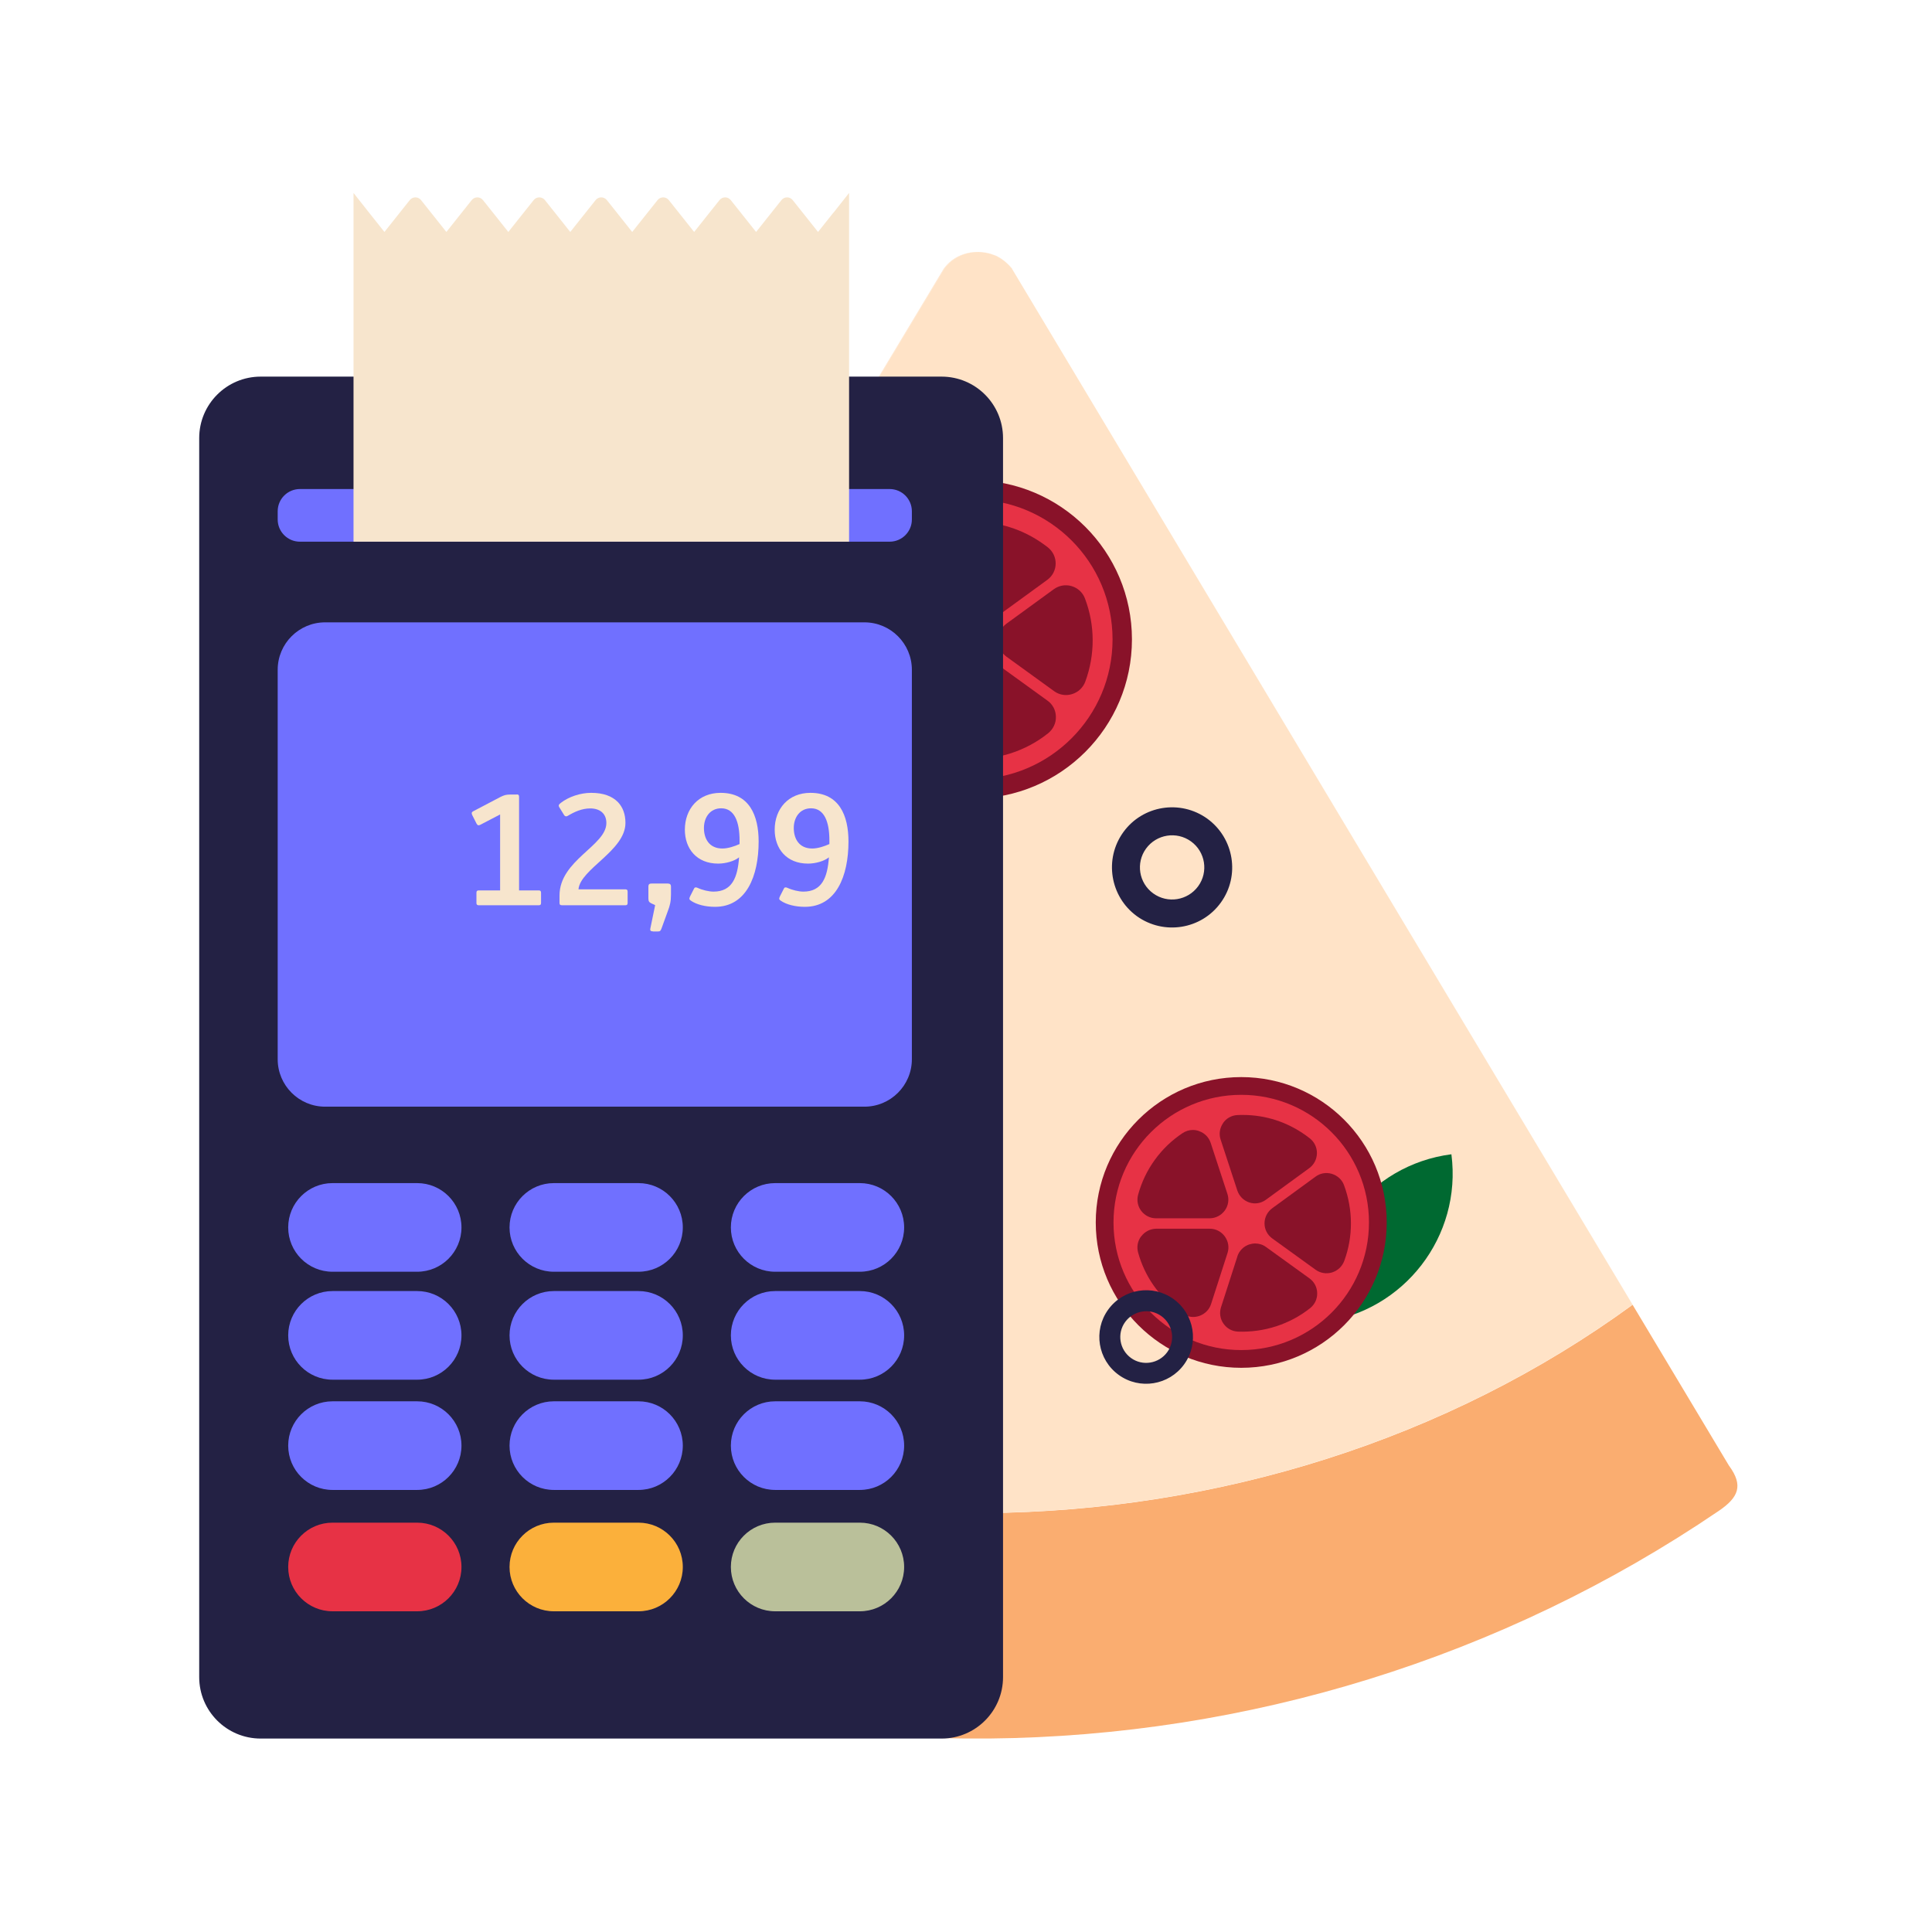 <?xml version="1.0" encoding="utf-8"?>
<!-- Generator: Adobe Illustrator 27.0.1, SVG Export Plug-In . SVG Version: 6.00 Build 0)  -->
<svg version="1.0" id="Ebene_1" xmlns="http://www.w3.org/2000/svg" xmlns:xlink="http://www.w3.org/1999/xlink" x="0px" y="0px"
	 viewBox="0 0 160 160" enable-background="new 0 0 160 160" xml:space="preserve">
<g>
	<g>
		<path fill="#FAAD70" d="M143.197,121.396l-7.992-13.34c-30.706,22.42-76.183,23.556-108.672,0.098l-7.346,12.224
			c-1.175,1.626-0.774,3.908,0.891,5.025c37.837,25.476,86.321,24.144,122.258-0.274c1.655-1.126,2.047-2.106,0.872-3.722
			L143.197,121.396z"/>
		<path fill="#FAAD70" d="M83.821,22.283L83.821,22.283c-0.627-0.872-1.567-1.322-2.517-1.401c0.96,0.088,1.9,0.549,2.527,1.401
			H83.821z"/>
		<path fill="#FFE3C7" d="M135.205,108.045L83.831,22.302c0,0,0,0-0.01-0.01l51.383,85.763l0,0V108.045z"/>
		<path fill="#FFE3C7" d="M81.294,20.882c-1.175-0.108-2.39,0.333-3.144,1.381l-51.628,85.88c0,0,0,0,0.01,0L78.18,22.293
			C78.944,21.245,80.139,20.784,81.294,20.882z"/>
		<path fill="#FFE3C7" d="M135.205,108.055L83.821,22.283c-0.627-0.852-1.567-1.312-2.527-1.401
			c-1.156-0.098-2.361,0.362-3.115,1.41l-51.648,85.851c32.489,23.458,77.966,22.322,108.672-0.098V108.055z"/>
		<path fill="#006931" d="M75.1,57.266L75.1,57.266c-0.099,6.669-5.595,12.005-12.265,11.906l0,0
			c0.099-6.669,5.585-12.005,12.255-11.906l0,0L75.1,57.266z"/>
		<path fill="#006931" d="M71.56,75.392l0.01,0.001c6.777,1.038,11.434,7.38,10.396,14.157l-0.01-0.001
			C75.179,88.511,70.522,82.169,71.56,75.392L71.56,75.392z"/>
		<path fill="#006931" d="M109.468,109.497L109.468,109.497c-0.876-6.8,3.931-13.029,10.731-13.905l0,0
			c0.886,6.799-3.921,13.027-10.722,13.903l0,0L109.468,109.497z"/>
		<ellipse fill="#891229" cx="80.55" cy="52.95" rx="13.193" ry="13.184"/>
		<ellipse fill="#E73245" cx="80.55" cy="52.95" rx="11.587" ry="11.587"/>
		<path fill="#891229" d="M76.72,44.654c-0.186-0.059-0.372-0.098-0.558-0.098c-0.323,0-0.646,0.098-0.93,0.284
			c-0.979,0.656-1.832,1.469-2.527,2.429c-0.695,0.96-1.205,2.028-1.518,3.164c-0.137,0.509-0.029,1.048,0.294,1.469
			s0.813,0.666,1.352,0.666H77.7c0.549-0.01,1.048-0.264,1.361-0.715c0.323-0.441,0.402-0.999,0.235-1.508l-1.508-4.613
			c-0.167-0.509-0.549-0.901-1.058-1.077L76.72,44.654z"/>
		<path fill="#891229" d="M78.904,43.949c-0.304,0.441-0.382,0.979-0.215,1.489l1.508,4.613c0.167,0.519,0.568,0.911,1.087,1.077
			s1.068,0.078,1.518-0.245l3.928-2.86c0.431-0.313,0.686-0.803,0.695-1.332s-0.225-1.028-0.646-1.361
			c-0.118-0.088-0.225-0.176-0.343-0.255c-1.694-1.224-3.673-1.861-5.74-1.861c-0.157,0-0.323,0-0.48,0.01
			c-0.529,0.029-1.009,0.294-1.312,0.735L78.904,43.949z"/>
		<path fill="#891229" d="M82.666,53.029c0,0.549,0.255,1.048,0.695,1.361l3.937,2.85c0.431,0.313,0.97,0.402,1.479,0.245
			c0.519-0.157,0.921-0.539,1.107-1.048c0.813-2.214,0.813-4.652-0.029-6.866c-0.186-0.5-0.588-0.872-1.097-1.028
			c-0.509-0.157-1.058-0.059-1.489,0.255l-3.928,2.86c-0.441,0.323-0.695,0.823-0.695,1.371L82.666,53.029z"/>
		<path fill="#891229" d="M80.207,56.016l-1.489,4.623c-0.167,0.509-0.078,1.048,0.225,1.489c0.304,0.441,0.793,0.705,1.322,0.725
			c2.37,0.098,4.692-0.656,6.533-2.125c0.421-0.343,0.666-0.842,0.646-1.381c-0.01-0.529-0.264-1.019-0.695-1.322l-3.937-2.85
			c-0.294-0.215-0.637-0.323-0.989-0.323c-0.176,0-0.353,0.029-0.529,0.088c-0.519,0.167-0.911,0.568-1.077,1.087L80.207,56.016z"/>
		<path fill="#891229" d="M77.69,53.518h-4.868c-0.539,0.01-1.028,0.255-1.352,0.686c-0.323,0.421-0.421,0.96-0.284,1.469
			c0.597,2.165,1.881,4.006,3.712,5.328c0.118,0.088,0.235,0.167,0.353,0.245c0.451,0.294,0.989,0.362,1.499,0.186
			c0.509-0.176,0.891-0.568,1.048-1.077l1.489-4.623c0.167-0.519,0.078-1.068-0.245-1.508c-0.323-0.441-0.823-0.695-1.361-0.695
			L77.69,53.518z"/>
		<ellipse fill="#891229" cx="61.313" cy="103.383" rx="13.193" ry="13.184"/>
		<ellipse fill="#E73245" cx="61.313" cy="103.383" rx="11.587" ry="11.587"/>
		<path fill="#891229" d="M57.483,95.087c-0.186-0.069-0.372-0.098-0.558-0.098c-0.323,0-0.646,0.098-0.931,0.284
			c-0.979,0.646-1.832,1.469-2.527,2.429c-0.695,0.96-1.205,2.028-1.518,3.164c-0.137,0.509-0.039,1.048,0.284,1.469
			s0.813,0.666,1.352,0.666h4.868c0.549-0.01,1.048-0.264,1.361-0.715c0.323-0.441,0.402-0.999,0.235-1.518l-1.508-4.613
			c-0.167-0.509-0.549-0.901-1.058-1.077L57.483,95.087z"/>
		<path fill="#891229" d="M59.668,94.382c-0.304,0.441-0.382,0.979-0.215,1.489l1.508,4.613c0.167,0.519,0.568,0.911,1.087,1.077
			c0.519,0.167,1.077,0.078,1.518-0.245l3.928-2.86c0.431-0.313,0.686-0.803,0.695-1.332c0.01-0.539-0.225-1.028-0.646-1.361
			c-0.108-0.088-0.225-0.176-0.343-0.255c-1.694-1.224-3.673-1.861-5.74-1.861c-0.157,0-0.323,0-0.48,0.01
			c-0.529,0.029-1.009,0.294-1.312,0.735L59.668,94.382z"/>
		<path fill="#891229" d="M63.429,103.462c0,0.549,0.255,1.048,0.695,1.361l3.937,2.85c0.431,0.313,0.97,0.402,1.479,0.245
			c0.519-0.157,0.921-0.539,1.107-1.048c0.813-2.204,0.813-4.643-0.029-6.866c-0.186-0.5-0.588-0.872-1.097-1.028
			c-0.509-0.157-1.058-0.059-1.489,0.255l-3.928,2.86c-0.441,0.323-0.695,0.823-0.695,1.371H63.429z"/>
		<path fill="#891229" d="M60.97,106.449l-1.489,4.623c-0.167,0.509-0.078,1.048,0.225,1.489c0.304,0.441,0.793,0.705,1.322,0.725
			c2.361,0.098,4.692-0.656,6.533-2.125l0,0c0.421-0.343,0.666-0.842,0.646-1.381c-0.01-0.529-0.264-1.019-0.695-1.322l-3.937-2.85
			c-0.294-0.215-0.637-0.323-0.989-0.323c-0.176,0-0.353,0.029-0.529,0.088c-0.519,0.167-0.911,0.568-1.077,1.087L60.97,106.449z"/>
		<path fill="#891229" d="M58.453,103.951h-4.858c-0.529,0.01-1.028,0.255-1.352,0.686c-0.323,0.421-0.421,0.96-0.284,1.469
			c0.597,2.165,1.881,4.006,3.712,5.328c0.118,0.088,0.235,0.167,0.353,0.245c0.451,0.294,0.989,0.362,1.499,0.186
			c0.509-0.176,0.891-0.568,1.048-1.077l1.489-4.623c0.167-0.519,0.078-1.068-0.245-1.508c-0.323-0.441-0.823-0.695-1.371-0.695
			L58.453,103.951z"/>
		<ellipse fill="#891229" cx="102.794" cy="101.238" rx="12.048" ry="12.038"/>
		<ellipse fill="#E73245" cx="102.794" cy="101.238" rx="10.578" ry="10.569"/>
		<path fill="#891229" d="M99.297,93.667c-0.167-0.059-0.343-0.088-0.509-0.088c-0.294,0-0.588,0.088-0.842,0.255
			c-0.901,0.597-1.675,1.342-2.312,2.223s-1.097,1.851-1.381,2.889c-0.127,0.47-0.029,0.96,0.264,1.342
			c0.294,0.382,0.744,0.607,1.224,0.607h4.447c0.5-0.01,0.95-0.245,1.244-0.646c0.294-0.402,0.372-0.911,0.215-1.381l-1.381-4.212
			c-0.147-0.46-0.5-0.823-0.96-0.979L99.297,93.667z"/>
		<path fill="#891229" d="M101.285,93.02c-0.274,0.402-0.353,0.901-0.196,1.361l1.381,4.212c0.157,0.47,0.519,0.833,0.989,0.989
			c0.48,0.157,0.979,0.069,1.381-0.225l3.585-2.615c0.392-0.284,0.627-0.735,0.637-1.224c0.01-0.49-0.206-0.94-0.588-1.244
			c-0.098-0.078-0.206-0.157-0.313-0.235c-1.548-1.117-3.35-1.704-5.24-1.704c-0.147,0-0.294,0-0.441,0.01
			c-0.48,0.02-0.921,0.264-1.195,0.666L101.285,93.02z"/>
		<path fill="#891229" d="M104.723,101.316c0,0.5,0.235,0.95,0.637,1.244l3.595,2.596c0.392,0.284,0.891,0.362,1.352,0.225
			c0.47-0.147,0.842-0.49,1.019-0.96c0.744-2.018,0.735-4.241-0.02-6.269c-0.167-0.46-0.539-0.793-1.009-0.94
			c-0.47-0.137-0.96-0.059-1.352,0.235l-3.585,2.615C104.958,100.357,104.723,100.817,104.723,101.316z"/>
		<path fill="#891229" d="M102.48,104.039l-1.361,4.222c-0.147,0.46-0.078,0.96,0.206,1.361c0.284,0.402,0.715,0.637,1.205,0.656
			c2.165,0.078,4.28-0.607,5.965-1.939c0.392-0.313,0.607-0.774,0.588-1.264c-0.01-0.48-0.245-0.921-0.637-1.205l-3.595-2.596
			c-0.264-0.196-0.578-0.294-0.901-0.294c-0.167,0-0.323,0.029-0.49,0.078c-0.47,0.157-0.833,0.519-0.989,0.989L102.48,104.039z"/>
		<path fill="#891229" d="M94.507,102.384c-0.294,0.392-0.382,0.872-0.255,1.342c0.549,1.979,1.724,3.653,3.389,4.858
			c0.108,0.078,0.215,0.147,0.323,0.225c0.411,0.264,0.901,0.333,1.371,0.167c0.46-0.167,0.813-0.519,0.96-0.979l1.361-4.222
			c0.157-0.47,0.069-0.979-0.225-1.381c-0.294-0.402-0.744-0.637-1.244-0.637h-4.437c-0.49,0.01-0.94,0.235-1.234,0.627H94.507z"/>
		<path fill="#232144" d="M99.983,67.799c-2.233-1.606-5.348-1.107-6.954,1.117c-1.606,2.223-1.107,5.338,1.117,6.954
			c2.233,1.606,5.348,1.107,6.954-1.117C102.715,72.53,102.206,69.415,99.983,67.799z M95.507,73.989
			c-1.195-0.862-1.459-2.527-0.597-3.712c0.862-1.185,2.527-1.459,3.722-0.597c1.195,0.862,1.459,2.527,0.597,3.712
			C98.367,74.577,96.701,74.851,95.507,73.989z"/>
		<path fill="#232144" d="M45.632,98.76c-1.734-1.254-4.163-0.862-5.416,0.872c-1.254,1.734-0.862,4.153,0.872,5.407
			s4.163,0.862,5.416-0.872C47.757,102.433,47.365,100.014,45.632,98.76z M42.106,103.638c-0.96-0.695-1.175-2.037-0.48-2.987
			c0.695-0.95,2.037-1.175,2.997-0.48c0.96,0.695,1.175,2.037,0.48,2.987C44.407,104.108,43.066,104.333,42.106,103.638z"/>
		<path fill="#232144" d="M97.191,107.585c-1.734-1.254-4.163-0.862-5.416,0.872c-1.254,1.734-0.862,4.153,0.872,5.407
			c1.734,1.254,4.163,0.862,5.416-0.872C99.317,111.258,98.925,108.839,97.191,107.585z M93.665,112.463
			c-0.96-0.695-1.175-2.037-0.48-2.987s2.037-1.175,2.997-0.48c0.96,0.695,1.175,2.037,0.48,2.987
			C95.967,112.933,94.625,113.158,93.665,112.463z"/>
	</g>
	<g>
		<path fill="#232144" d="M21.587,31.19h56.39c2.811,0,5.09,2.279,5.09,5.09v102.61c0,2.811-2.279,5.09-5.09,5.09h-56.39
			c-2.811,0-5.09-2.279-5.09-5.09V36.28C16.497,33.469,18.776,31.19,21.587,31.19z"/>
		<path fill="#7070FF" d="M26.927,51.54h44.66c2.17,0,3.93,1.76,3.93,3.93v32.25c0,2.17-1.76,3.93-3.93,3.93h-44.66
			c-2.17,0-3.93-1.76-3.93-3.93V55.47C22.997,53.299,24.757,51.54,26.927,51.54z"/>
		<path fill="#7070FF" d="M27.537,97.98h7.01c2.027,0,3.67,1.643,3.67,3.67l0,0c0,2.027-1.643,3.67-3.67,3.67h-7.01
			c-2.027,0-3.67-1.643-3.67-3.67l0,0C23.867,99.623,25.51,97.98,27.537,97.98z"/>
		<path fill="#7070FF" d="M45.867,97.98h7.01c2.027,0,3.67,1.643,3.67,3.67l0,0c0,2.027-1.643,3.67-3.67,3.67h-7.01
			c-2.027,0-3.67-1.643-3.67-3.67l0,0C42.197,99.623,43.84,97.98,45.867,97.98z"/>
		<path fill="#7070FF" d="M64.197,97.98h7.01c2.027,0,3.67,1.643,3.67,3.67l0,0c0,2.027-1.643,3.67-3.67,3.67h-7.01
			c-2.027,0-3.67-1.643-3.67-3.67l0,0C60.527,99.623,62.17,97.98,64.197,97.98z"/>
		<path fill="#7070FF" d="M27.537,106.92h7.01c2.027,0,3.67,1.643,3.67,3.67l0,0c0,2.027-1.643,3.67-3.67,3.67h-7.01
			c-2.027,0-3.67-1.643-3.67-3.67l0,0C23.867,108.563,25.51,106.92,27.537,106.92z"/>
		<path fill="#7070FF" d="M45.867,106.92h7.01c2.027,0,3.67,1.643,3.67,3.67l0,0c0,2.027-1.643,3.67-3.67,3.67h-7.01
			c-2.027,0-3.67-1.643-3.67-3.67l0,0C42.197,108.563,43.84,106.92,45.867,106.92z"/>
		<path fill="#7070FF" d="M64.197,106.92h7.01c2.027,0,3.67,1.643,3.67,3.67l0,0c0,2.027-1.643,3.67-3.67,3.67h-7.01
			c-2.027,0-3.67-1.643-3.67-3.67l0,0C60.527,108.563,62.17,106.92,64.197,106.92z"/>
		<path fill="#7070FF" d="M27.537,116.05h7.01c2.027,0,3.67,1.643,3.67,3.67v0c0,2.027-1.643,3.67-3.67,3.67h-7.01
			c-2.027,0-3.67-1.643-3.67-3.67v0C23.867,117.693,25.51,116.05,27.537,116.05z"/>
		<path fill="#7070FF" d="M45.867,116.05h7.01c2.027,0,3.67,1.643,3.67,3.67v0c0,2.027-1.643,3.67-3.67,3.67h-7.01
			c-2.027,0-3.67-1.643-3.67-3.67v0C42.197,117.693,43.84,116.05,45.867,116.05z"/>
		<path fill="#7070FF" d="M64.197,116.05h7.01c2.027,0,3.67,1.643,3.67,3.67v0c0,2.027-1.643,3.67-3.67,3.67h-7.01
			c-2.027,0-3.67-1.643-3.67-3.67v0C60.527,117.693,62.17,116.05,64.197,116.05z"/>
		<path fill="#E73245" d="M27.537,126.1h7.01c2.027,0,3.67,1.643,3.67,3.67l0,0c0,2.027-1.643,3.67-3.67,3.67h-7.01
			c-2.027,0-3.67-1.643-3.67-3.67l0,0C23.867,127.743,25.51,126.1,27.537,126.1z"/>
		<path fill="#FBB03B" d="M45.867,126.1h7.01c2.027,0,3.67,1.643,3.67,3.67l0,0c0,2.027-1.643,3.67-3.67,3.67h-7.01
			c-2.027,0-3.67-1.643-3.67-3.67l0,0C42.197,127.743,43.84,126.1,45.867,126.1z"/>
		<path fill="#BAC09A" d="M64.197,126.1h7.01c2.027,0,3.67,1.643,3.67,3.67l0,0c0,2.027-1.643,3.67-3.67,3.67h-7.01
			c-2.027,0-3.67-1.643-3.67-3.67l0,0C60.527,127.743,62.17,126.1,64.197,126.1z"/>
		<path fill="#7070FF" d="M24.837,40.5h48.84c1.016,0,1.84,0.824,1.84,1.84v0.68c0,1.016-0.824,1.84-1.84,1.84h-48.84
			c-1.016,0-1.84-0.824-1.84-1.84v-0.68C22.997,41.324,23.821,40.5,24.837,40.5z"/>
		<path fill="#F7E5CD" d="M69.027,17.6l-1.28,1.61l0,0l-1.28-1.61l-0.82-1.03c-0.24-0.3-0.69-0.3-0.93,0l-0.82,1.03l-1.28,1.61l0,0
			l-1.28-1.61l-0.82-1.03c-0.24-0.3-0.69-0.3-0.93,0l-0.82,1.03l-1.28,1.61l0,0l-1.28-1.61l-0.82-1.03c-0.24-0.3-0.69-0.3-0.93,0
			l-0.82,1.03l-1.28,1.61l0,0l-1.28-1.61l-0.82-1.03c-0.24-0.3-0.69-0.3-0.93,0l-0.82,1.03l-1.28,1.61l0,0l-1.28-1.61l-0.82-1.03
			c-0.24-0.3-0.69-0.3-0.93,0l-0.82,1.03l-1.28,1.61l0,0l-1.28-1.61l-0.82-1.03c-0.24-0.3-0.69-0.3-0.93,0l-0.82,1.03l-1.28,1.61
			l0,0l-1.28-1.61l-0.82-1.03c-0.24-0.3-0.69-0.3-0.93,0l-0.82,1.03l-1.28,1.61l0,0l-1.28-1.61l-1.28-1.62v3.23l0,0v25.65h41.04
			V19.21l0,0v-3.23l-1.28,1.62L69.027,17.6z"/>
		<path fill="#F7E5CD" d="M42.797,65.79c0.14,0,0.19,0.06,0.19,0.19v7.76h1.63c0.14,0,0.19,0.06,0.19,0.19v0.85
			c0,0.13-0.05,0.19-0.19,0.19h-4.97c-0.14,0-0.19-0.06-0.19-0.19v-0.85c0-0.13,0.05-0.19,0.19-0.19h1.77v-6.29l-1.63,0.85
			c-0.15,0.08-0.24,0.06-0.32-0.09l-0.36-0.71c-0.08-0.17-0.04-0.26,0.11-0.33l2.23-1.17c0.31-0.15,0.46-0.2,0.82-0.2h0.52
			L42.797,65.79z"/>
		<path fill="#F7E5CD" d="M51.787,73.65c0.14,0,0.19,0.06,0.19,0.19v0.94c0,0.13-0.05,0.19-0.19,0.19h-5.22
			c-0.18,0-0.23-0.05-0.23-0.2v-0.61c0-2.93,3.88-4.12,3.88-6c0-0.8-0.55-1.21-1.34-1.21c-0.68,0-1.3,0.28-1.85,0.61
			c-0.13,0.08-0.23,0.06-0.31-0.06l-0.4-0.65c-0.09-0.15-0.04-0.23,0.13-0.36c0.64-0.5,1.61-0.83,2.51-0.83
			c1.01,0,1.73,0.27,2.22,0.77c0.4,0.42,0.62,1,0.62,1.72c0,2.3-3.74,3.81-3.89,5.5h3.87L51.787,73.65z"/>
		<path fill="#F7E5CD" d="M54.057,77.13c-0.18,0-0.23-0.08-0.2-0.23l0.4-1.94l-0.32-0.15c-0.18-0.09-0.24-0.17-0.24-0.42v-0.98
			c0-0.17,0.08-0.24,0.26-0.24h1.34c0.19,0,0.27,0.08,0.27,0.24v0.68c0,0.59-0.09,0.91-0.27,1.39l-0.52,1.43
			c-0.08,0.19-0.11,0.23-0.31,0.23h-0.4L54.057,77.13z"/>
		<path fill="#F7E5CD" d="M59.477,71.52c-1.79,0-2.76-1.24-2.76-2.81c0-1.71,1.12-3.05,2.96-3.05c2.37,0,3.15,1.86,3.15,4.03
			c0,2.87-1.02,5.41-3.61,5.41c-0.8,0-1.54-0.19-2-0.51c-0.13-0.09-0.17-0.15-0.06-0.37l0.31-0.61c0.06-0.14,0.15-0.15,0.31-0.08
			c0.38,0.18,0.94,0.31,1.31,0.31c1.54,0,2-1.16,2.12-2.84c-0.37,0.31-1.11,0.52-1.72,0.52L59.477,71.52z M61.247,69.59
			c0-1.52-0.42-2.65-1.52-2.65c-0.92,0-1.43,0.75-1.43,1.63s0.43,1.7,1.53,1.7c0.46,0,1.03-0.19,1.42-0.37
			C61.247,69.9,61.247,69.59,61.247,69.59z"/>
		<path fill="#F7E5CD" d="M66.917,71.52c-1.79,0-2.76-1.24-2.76-2.81c0-1.71,1.12-3.05,2.96-3.05c2.37,0,3.15,1.86,3.15,4.03
			c0,2.87-1.02,5.41-3.61,5.41c-0.8,0-1.54-0.19-2-0.51c-0.13-0.09-0.17-0.15-0.06-0.37l0.31-0.61c0.06-0.14,0.15-0.15,0.31-0.08
			c0.38,0.18,0.94,0.31,1.31,0.31c1.54,0,2-1.16,2.12-2.84c-0.37,0.31-1.11,0.52-1.72,0.52L66.917,71.52z M68.687,69.59
			c0-1.52-0.42-2.65-1.52-2.65c-0.92,0-1.43,0.75-1.43,1.63s0.43,1.7,1.53,1.7c0.46,0,1.03-0.19,1.42-0.37
			C68.687,69.9,68.687,69.59,68.687,69.59z"/>
	</g>
</g>
<rect x="0.191" y="-0.02" fill="none" width="160" height="160"/>
</svg>
